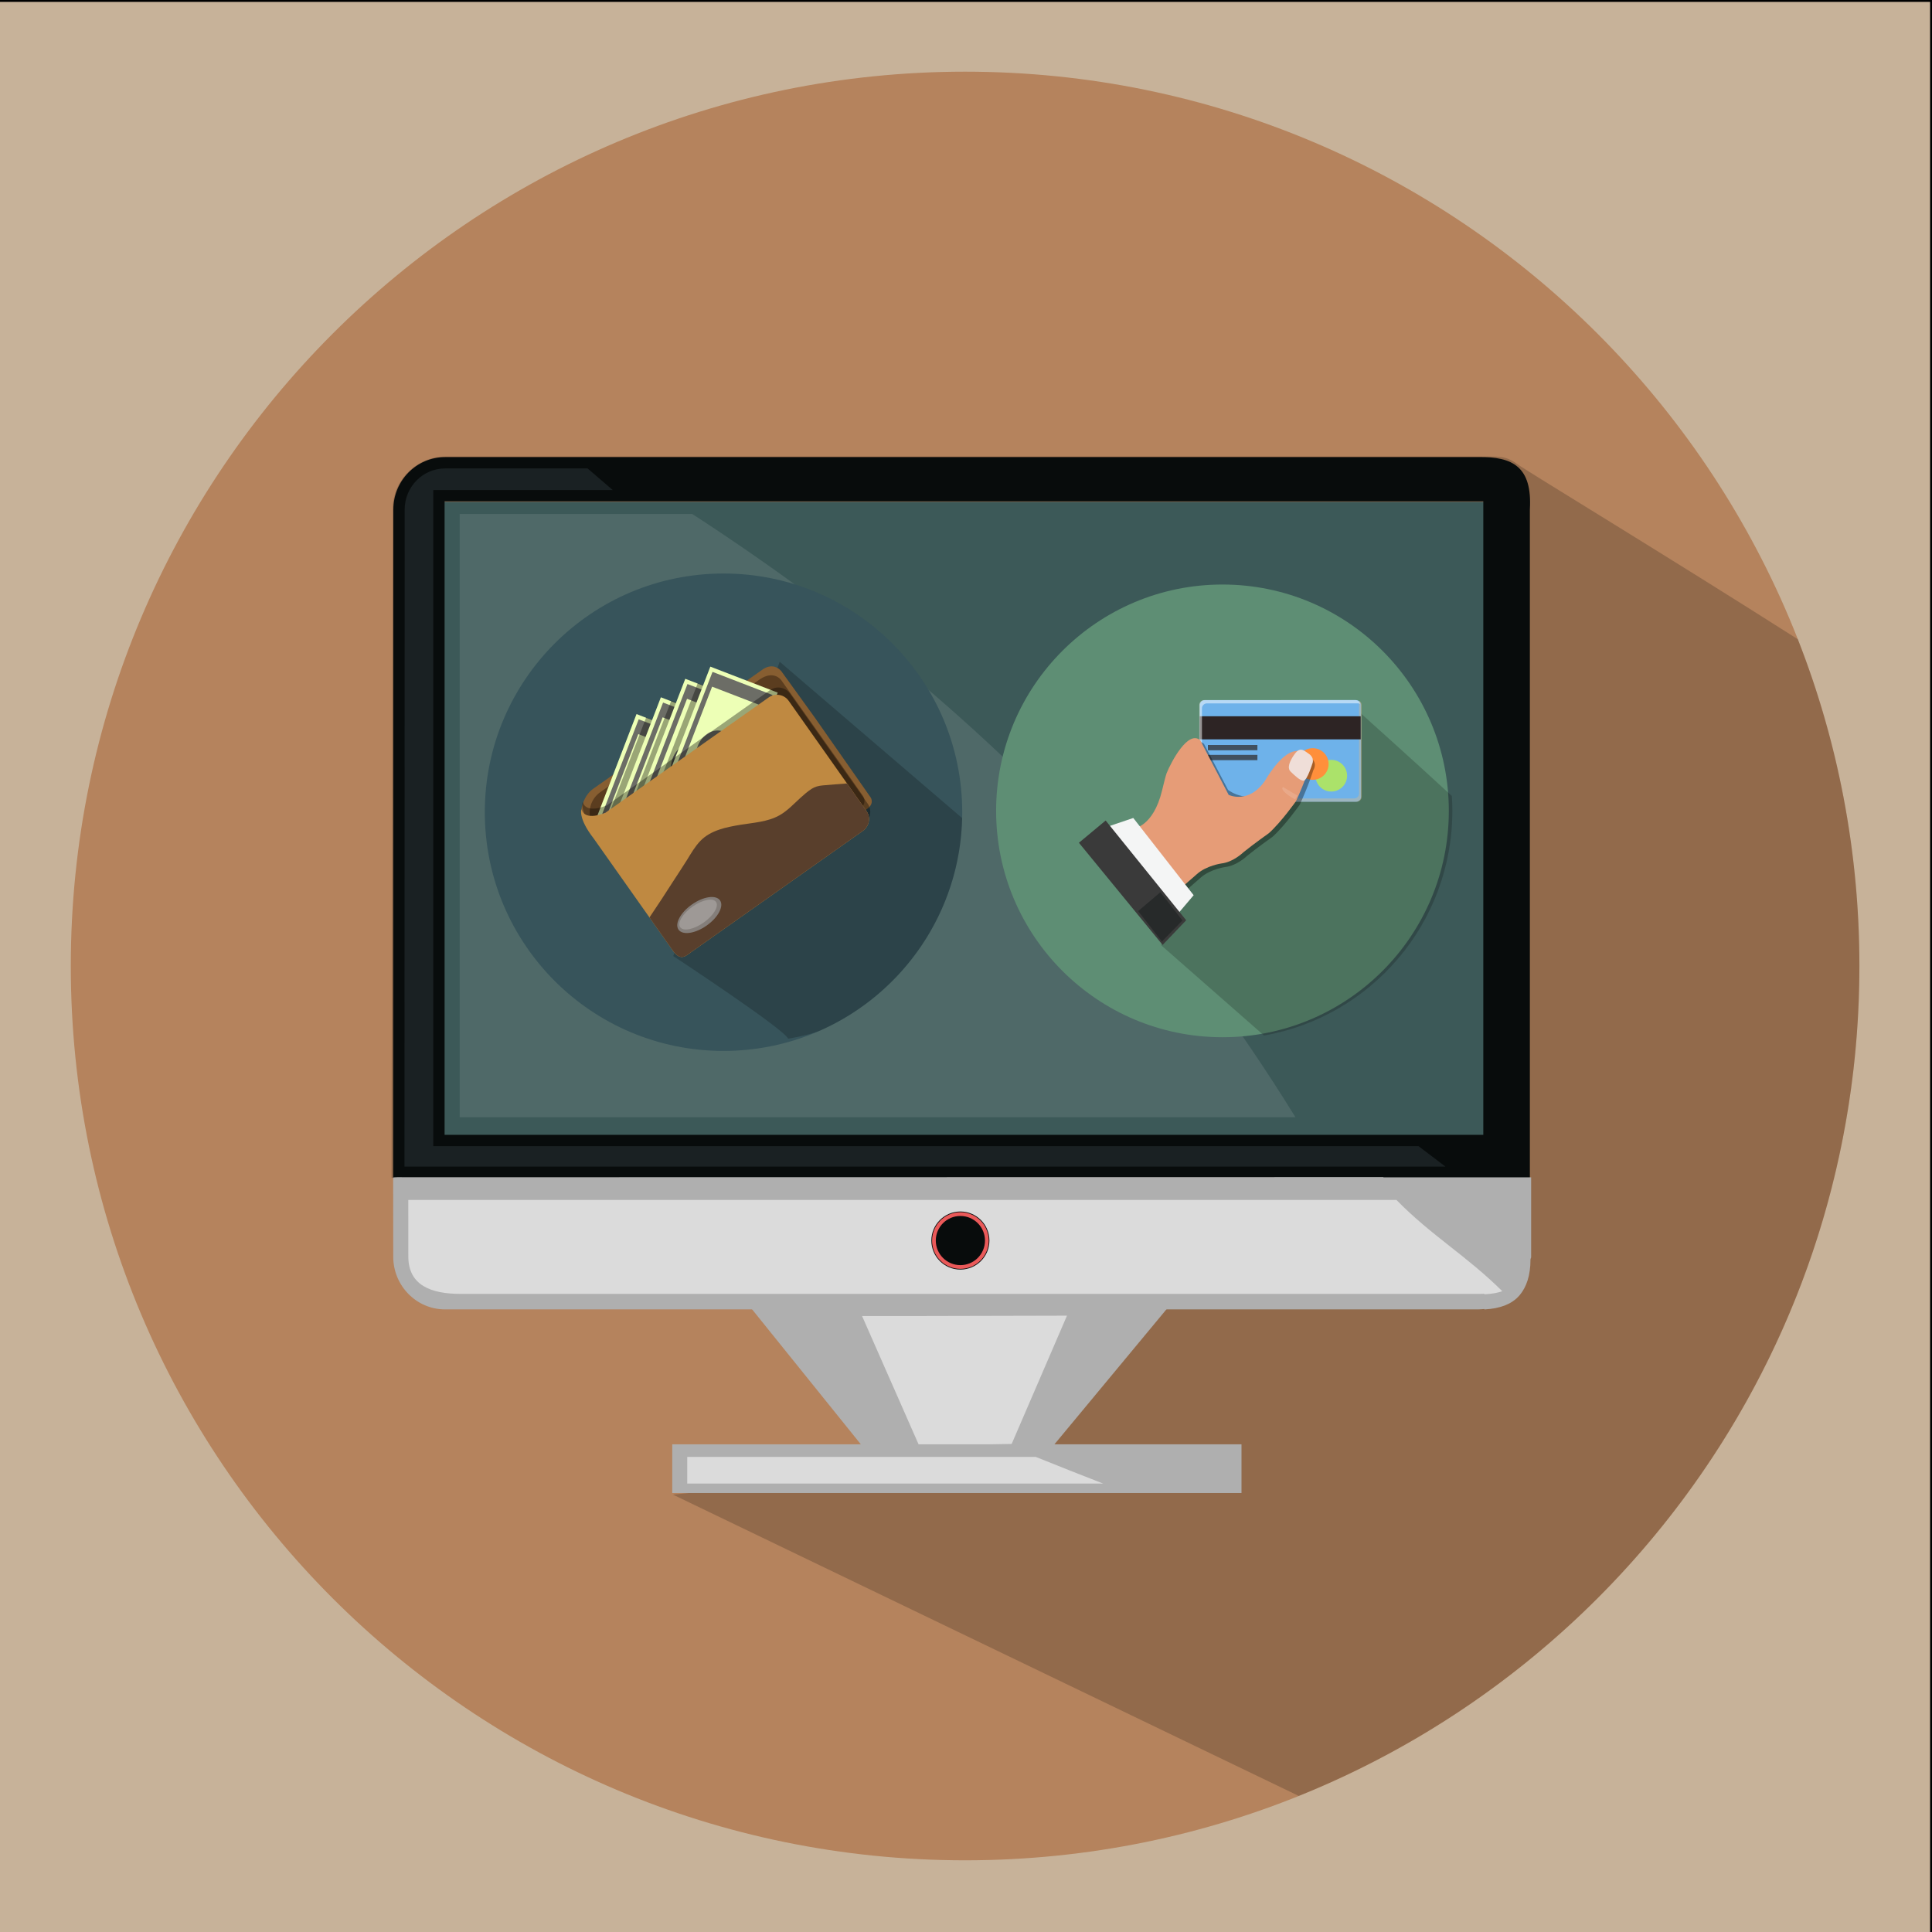 <?xml version="1.0" encoding="utf-8"?>
<!-- Generator: Adobe Illustrator 16.0.0, SVG Export Plug-In . SVG Version: 6.00 Build 0)  -->
<!DOCTYPE svg PUBLIC "-//W3C//DTD SVG 1.1//EN" "http://www.w3.org/Graphics/SVG/1.1/DTD/svg11.dtd">
<svg version="1.1" xmlns="http://www.w3.org/2000/svg" xmlns:xlink="http://www.w3.org/1999/xlink" x="0px" y="0px" width="1024px"
	 height="1024px" viewBox="0 0 1024 1024" enable-background="new 0 0 1024 1024" xml:space="preserve">
<rect x="0" y="0" width="1024" height="1024" fill="#333333" stroke="none"/>
<g id="Layer_2">
	<rect x="-0.5" y="0.5" fill="#C7B299" stroke="#000000" stroke-miterlimit="10" width="1024" height="1024"/>
</g>
<g id="Layer_1">
	<g>
		<g>
			<defs>
				<rect id="SVGID_1_" x="-0.473" width="1024.011" height="1024"/>
			</defs>
			<clipPath id="SVGID_2_">
				<use xlink:href="#SVGID_1_"  overflow="visible"/>
			</clipPath>
			<g clip-path="url(#SVGID_2_)">
				<defs>
					<rect id="SVGID_3_" x="-0.473" width="1024.011" height="1024"/>
				</defs>
				<clipPath id="SVGID_4_">
					<use xlink:href="#SVGID_3_"  overflow="visible"/>
				</clipPath>
				<g clip-path="url(#SVGID_4_)">
					<defs>
						<rect id="SVGID_5_" x="-0.473" width="1024.011" height="1024"/>
					</defs>
					<clipPath id="SVGID_6_">
						<use xlink:href="#SVGID_5_"  overflow="visible"/>
					</clipPath>
					<path clip-path="url(#SVGID_6_)" fill="#B5835D" d="M37.523,512c0-261.783,212.221-474.009,474.004-474.009
						c261.793,0,473.999,212.227,473.999,474.009c0,261.782-212.206,473.999-473.999,473.999
						C249.745,985.999,37.523,773.782,37.523,512"/>
					<g opacity="0.2" clip-path="url(#SVGID_6_)">
						<g>
							<defs>
								<rect id="SVGID_7_" x="207.528" y="241.971" width="777.998" height="709.905"/>
							</defs>
							<clipPath id="SVGID_8_">
								<use xlink:href="#SVGID_7_"  overflow="visible"/>
							</clipPath>
							<path clip-path="url(#SVGID_8_)" fill="#050505" d="M985.526,512c0-61.121-11.574-119.536-32.633-173.174
								c-68.775-43.789-144.194-89.486-148.708-92.834c-6.145-4.572-9.696-4.001-20.606-4.001H438.904H236.066
								c-15.146,0-27.93,12.494-27.93,27.825l-0.608,354.27v0.122l269.122,50.964c0,15.342,17,93.998,33,102l-152.997,14.994
								l331.712,159.711C862.552,881.794,985.526,711.273,985.526,512"/>
						</g>
					</g>
					<polygon clip-path="url(#SVGID_6_)" fill="#AFAFAF" points="618.621,693.514 398.244,693.514 459.919,770.066 555.735,769.302 
											"/>
					<g opacity="0.55" clip-path="url(#SVGID_6_)">
						<g>
							<defs>
								<rect id="SVGID_9_" x="456.91" y="697.331" width="108.613" height="68.857"/>
							</defs>
							<clipPath id="SVGID_10_">
								<use xlink:href="#SVGID_9_"  overflow="visible"/>
							</clipPath>
							<polygon clip-path="url(#SVGID_10_)" fill="#FFFFFF" points="487.95,697.515 456.91,697.515 487.158,766.188 
								536.198,765.331 565.522,697.331 							"/>
						</g>
					</g>
					<rect x="356.308" y="765.515" clip-path="url(#SVGID_6_)" fill="#AFAFAF" width="301.713" height="25.824"/>
					<g opacity="0.55" clip-path="url(#SVGID_6_)">
						<g>
							<defs>
								<rect id="SVGID_11_" x="364.258" y="772.18" width="220.474" height="14.167"/>
							</defs>
							<clipPath id="SVGID_12_">
								<use xlink:href="#SVGID_11_"  overflow="visible"/>
							</clipPath>
							<path clip-path="url(#SVGID_12_)" fill="#FFFFFF" d="M548.937,772.18H364.258v14.157h220.474
								C572.739,781.683,560.798,776.967,548.937,772.18"/>
						</g>
					</g>
					<path clip-path="url(#SVGID_6_)" fill="none" stroke="#EEC748" stroke-width="0.017" stroke-miterlimit="10" d="
						M786.671,686.001c0.061,0,0.123,0,0.205-0.011h-0.011C786.794,686.001,786.731,686.001,786.671,686.001z"/>
					<path clip-path="url(#SVGID_6_)" fill="none" stroke="#EEC748" stroke-width="0.017" stroke-miterlimit="10" d="
						M786.671,686.001c-1.042,0.061-2.122,0.071-3.245,0.061C784.549,686.072,785.629,686.062,786.671,686.001z"/>
					<path clip-path="url(#SVGID_6_)" fill="none" stroke="#EEC748" stroke-width="0.017" stroke-miterlimit="10" d="
						M801.84,681.715c-0.623,0.418-1.267,0.806-1.94,1.162C800.573,682.521,801.217,682.123,801.84,681.715z"/>
					<path clip-path="url(#SVGID_6_)" fill="none" stroke="#EEC748" stroke-width="0.017" stroke-miterlimit="10" d="
						M803.747,680.224c-0.562,0.51-1.173,0.98-1.796,1.409C802.583,681.204,803.186,680.733,803.747,680.224z"/>
					<path clip-path="url(#SVGID_6_)" fill="none" stroke="#EEC748" stroke-width="0.017" stroke-miterlimit="10" d="
						M797.276,684.031c-0.663,0.255-1.358,0.479-2.072,0.685C795.918,684.511,796.613,684.286,797.276,684.031z"/>
					<path clip-path="url(#SVGID_6_)" fill="none" stroke="#EEC748" stroke-width="0.017" stroke-miterlimit="10" d="
						M799.675,682.979c-0.652,0.327-1.317,0.653-2.021,0.919C798.357,683.633,799.022,683.307,799.675,682.979z"/>
					<path clip-path="url(#SVGID_6_)" fill="none" stroke="#EEC748" stroke-width="0.017" stroke-miterlimit="10" d="
						M810.861,667.567c0.011,8.532-1.857,6.695-5.429,10.922C809.015,674.272,810.872,676.1,810.861,667.567z"/>
					<path clip-path="url(#SVGID_6_)" fill="none" stroke="#EEC748" stroke-width="0.017" stroke-miterlimit="10" d="
						M805.433,678.489c-0.511,0.602-1.063,1.162-1.634,1.693C804.369,679.651,804.922,679.081,805.433,678.489z"/>
					<path clip-path="url(#SVGID_6_)" fill="none" stroke="#EEC748" stroke-width="0.017" stroke-miterlimit="10" d="
						M786.865,685.99L786.865,685.99c0.458-0.02,0.907-0.071,1.356-0.112C787.772,685.919,787.323,685.971,786.865,685.99z"/>
					<polygon clip-path="url(#SVGID_6_)" fill="#3C5958" points="459.502,265.998 235.526,265.998 235.526,601.996 721.387,601.996 
						793.53,601.996 793.53,265.998 					"/>
					<g opacity="0.1" clip-path="url(#SVGID_6_)">
						<g>
							<defs>
								<rect id="SVGID_13_" x="243.646" y="272.408" width="442.975" height="319.749"/>
							</defs>
							<clipPath id="SVGID_14_">
								<use xlink:href="#SVGID_13_"  overflow="visible"/>
							</clipPath>
							<path clip-path="url(#SVGID_14_)" fill="#FFFFFF" d="M585.469,456.392c-64.081-71.073-138.445-131.968-218.591-183.983
								H243.646v319.749h442.975C656.848,544.04,623.377,498.456,585.469,456.392"/>
						</g>
					</g>
					<path clip-path="url(#SVGID_6_)" fill="#080C0C" d="M783.426,242.276H438.75H235.924c-15.152,0-27.436,12.442-27.436,27.783
						l-0.107,354.331c0.148,0.04,0.321,0.03,0.235,0.03l1.719-0.092h522.839h77.688V270.06
						C812.18,247.482,801.881,241.93,783.426,242.276 M786.182,601.486h-70.603H235.644V265.732h221.178h329.359V601.486z"/>
					<g clip-path="url(#SVGID_6_)">
						<g>
							<defs>
								<rect id="SVGID_15_" x="214.383" y="248.278" width="551.741" height="370.049"/>
							</defs>
							<clipPath id="SVGID_16_">
								<use xlink:href="#SVGID_15_"  overflow="visible"/>
							</clipPath>
							<path clip-path="url(#SVGID_16_)" fill="#1A2123" d="M751.865,607.488H229.642V259.741h95.13
								c-4.451-3.817-8.894-7.635-13.341-11.462h-75.507c-11.818,0-21.439,9.778-21.439,21.781l-0.102,348.268h551.741
								C761.377,614.715,756.622,611.101,751.865,607.488"/>
						</g>
					</g>
					<path clip-path="url(#SVGID_6_)" fill="none" stroke="#EEC748" stroke-width="0.017" stroke-miterlimit="10" d="
						M791.611,685.491c-0.622,0.091-1.246,0.203-1.898,0.274C790.365,685.694,790.989,685.582,791.611,685.491z"/>
					<path clip-path="url(#SVGID_6_)" fill="none" stroke="#EEC748" stroke-width="0.017" stroke-miterlimit="10" d="
						M794.612,684.858c-0.674,0.184-1.348,0.347-2.052,0.479C793.265,685.205,793.938,685.042,794.612,684.858z"/>
					<path clip-path="url(#SVGID_6_)" fill="none" stroke="#EEC748" stroke-width="0.017" stroke-miterlimit="10" d="
						M795.204,684.716c-0.184,0.061-0.399,0.102-0.592,0.152C794.805,684.817,795.021,684.776,795.204,684.716z"/>
					<path clip-path="url(#SVGID_6_)" fill="none" stroke="#EEC748" stroke-width="0.017" stroke-miterlimit="10" d="
						M803.799,680.183c-0.021,0-0.041,0.021-0.062,0.041C803.758,680.203,803.777,680.183,803.799,680.183z"/>
					<path clip-path="url(#SVGID_6_)" fill="none" stroke="#EEC748" stroke-width="0.017" stroke-miterlimit="10" d="
						M805.433,678.489"/>
					<path clip-path="url(#SVGID_6_)" fill="none" stroke="#EEC748" stroke-width="0.017" stroke-miterlimit="10" d="
						M792.561,685.348c-0.306,0.041-0.634,0.082-0.949,0.144C791.927,685.43,792.255,685.389,792.561,685.348z"/>
					<path clip-path="url(#SVGID_6_)" fill="none" stroke="#EEC748" stroke-width="0.017" stroke-miterlimit="10" d="
						M797.654,683.898c-0.123,0.051-0.257,0.092-0.378,0.133C797.397,683.99,797.531,683.949,797.654,683.898z"/>
					<path clip-path="url(#SVGID_6_)" fill="none" stroke="#EEC748" stroke-width="0.017" stroke-miterlimit="10" d="
						M799.899,682.877c-0.061,0.041-0.143,0.062-0.225,0.103C799.757,682.938,799.839,682.918,799.899,682.877z"/>
					<path clip-path="url(#SVGID_6_)" fill="none" stroke="#EEC748" stroke-width="0.017" stroke-miterlimit="10" d="
						M789.713,685.766c-0.48,0.052-1.001,0.071-1.491,0.112C788.712,685.837,789.232,685.817,789.713,685.766z"/>
					<path clip-path="url(#SVGID_6_)" fill="none" stroke="#EEC748" stroke-width="0.017" stroke-miterlimit="10" d="
						M801.941,681.633c-0.031,0.03-0.072,0.051-0.102,0.082C801.869,681.684,801.92,681.663,801.941,681.633z"/>
					<path clip-path="url(#SVGID_6_)" fill="#AFAFAF" d="M733.328,624.003l-0.215-0.123l-518.812,0.082l-3.174-0.041
						c-1.112,0.082-2.833,0.021-2.746,0.286l0.046,41.9c0,15.342,12.279,27.896,27.437,27.896h547.502
						c1.112,0,2.192-0.123,3.245-0.184c0.02,0,0.02-0.052,0.041-0.052l0.214,0.255c0.458-0.02,0.907-0.081,1.356-0.121
						c0.49-0.041,1.011-0.082,1.491-0.123c0.652-0.082,1.276-0.194,1.898-0.286c0.305-0.062,0.644-0.103,0.949-0.144
						c0.704-0.143,1.378-0.306,2.052-0.489c0.192-0.041,0.408-0.082,0.592-0.144c0.714-0.204,1.409-0.429,2.072-0.684
						c0.121-0.051,0.255-0.082,0.378-0.132c0.703-0.276,1.368-0.592,2.021-0.919c0.082-0.041,0.153-0.062,0.225-0.103
						c0.674-0.356,1.317-0.756,1.94-1.163c0.041-0.031,0.07-0.052,0.111-0.082c0.623-0.429,1.234-0.918,1.796-1.419
						c0.011-0.01,0.03-0.03,0.052-0.03c0.57-0.531,1.123-1.103,1.634-1.694c3.571-4.226,5.776-10.392,5.756-18.924
						c0-0.43,0.348-0.838,0.348-1.276v-42.288H733.328z"/>
					<g opacity="0.55" clip-path="url(#SVGID_6_)">
						<g>
							<defs>
								<rect id="SVGID_17_" x="216.394" y="635.996" width="579.852" height="49.994"/>
							</defs>
							<clipPath id="SVGID_18_">
								<use xlink:href="#SVGID_17_"  overflow="visible"/>
							</clipPath>
							<path clip-path="url(#SVGID_18_)" fill="#FFFFFF" d="M740.146,635.996H216.394l0.03,30.02
								c0,15.331,12.284,19.761,27.436,19.761h539.505c1.112,0.021,2.192,0,3.245-0.061c0.02,0,0.02,0,0.041,0l0.214,0.274
								c0.458-0.02,0.907-0.071,1.356-0.112c0.49-0.041,1.011-0.061,1.491-0.112c0.652-0.071,1.276-0.184,1.898-0.274
								c0.315-0.062,0.644-0.103,0.949-0.144c0.704-0.143,1.378-0.306,2.052-0.489c0.192-0.041,0.408-0.082,0.592-0.143
								c0.368-0.103,0.694-0.225,1.042-0.348C777.443,665.669,758.684,654.95,740.146,635.996"/>
						</g>
					</g>
					<path clip-path="url(#SVGID_6_)" fill="#080C0C" d="M524.408,657.523c0,8.492-6.885,15.372-15.383,15.372
						c-8.491,0-15.381-6.88-15.381-15.372c0-8.493,6.89-15.393,15.381-15.393C517.523,642.131,524.408,649.03,524.408,657.523"/>
					<path clip-path="url(#SVGID_6_)" fill="#EA5959" d="M509.025,642.508c-8.288,0-15.013,6.728-15.013,15.016
						s6.726,15.005,15.013,15.005c8.295,0,15.016-6.717,15.016-15.005S517.32,642.508,509.025,642.508 M509.025,670.547
						c-7.194,0-13.034-5.828-13.034-13.023c0-7.206,5.84-13.034,13.034-13.034c7.202,0,13.035,5.828,13.035,13.034
						C522.061,664.719,516.228,670.547,509.025,670.547"/>
				</g>
			</g>
		</g>
	</g>
</g>
<g id="Layer_7">
	<path fill="#5E8E74" d="M767.906,429.783c0,66.259-53.714,119.971-119.969,119.971c-66.259,0-119.971-53.711-119.971-119.971
		c0-66.258,53.712-119.971,119.971-119.971C714.192,309.812,767.906,363.525,767.906,429.783"/>
</g>
<g id="creditcard">
	<g>
		<g>
			<defs>
				<rect id="SVGID_19_" x="513.631" y="294.539" width="270.551" height="270.552"/>
			</defs>
			<clipPath id="SVGID_20_">
				<use xlink:href="#SVGID_19_"  overflow="visible"/>
			</clipPath>
			<g clip-path="url(#SVGID_20_)">
				<defs>
					<rect id="SVGID_21_" x="513.631" y="294.539" width="270.551" height="270.552"/>
				</defs>
				<clipPath id="SVGID_22_">
					<use xlink:href="#SVGID_21_"  overflow="visible"/>
				</clipPath>
				<g clip-path="url(#SVGID_22_)">
					<defs>
						<rect id="SVGID_23_" x="513.631" y="294.539" width="270.551" height="270.552"/>
					</defs>
					<clipPath id="SVGID_24_">
						<use xlink:href="#SVGID_23_"  overflow="visible"/>
					</clipPath>
					<g opacity="0.2" clip-path="url(#SVGID_24_)">
						<g>
							<defs>
								<rect id="SVGID_25_" x="615.517" y="374.23" width="154.259" height="174.622"/>
							</defs>
							<clipPath id="SVGID_26_">
								<use xlink:href="#SVGID_25_"  overflow="visible"/>
							</clipPath>
							<path clip-path="url(#SVGID_26_)" fill="#050505" d="M769.775,429.815c0-2.662-0.095-5.302-0.264-7.918
								c-19.774-18.263-52.526-47.667-52.526-47.667l-96.712,82.44l-4.757,44.395l54.458,47.787
								C726.683,538.882,769.775,489.382,769.775,429.815"/>
						</g>
					</g>
					<path clip-path="url(#SVGID_24_)" fill="#6EB2EA" d="M721.377,373.677c0-1.451-1.174-2.626-2.623-2.626l-80.12,0.014
						c-1.451,0.003-2.624,1.176-2.624,2.624l0.008,48.632c0,1.448,1.176,2.624,2.628,2.624l80.116-0.013
						c1.449,0,2.625-1.173,2.625-2.624L721.377,373.677z"/>
					<path clip-path="url(#SVGID_24_)" fill="#ABE26A" d="M697.223,411.145c0,4.63,3.757,8.385,8.391,8.385
						c4.63,0,8.383-3.754,8.383-8.387c0-4.634-3.756-8.387-8.387-8.387C700.977,402.755,697.223,406.512,697.223,411.145"/>
					<path clip-path="url(#SVGID_24_)" fill="#FF8F3B" d="M687.414,404.937c0.003,4.63,3.757,8.384,8.389,8.384
						c4.633,0,8.386-3.754,8.383-8.387c0-4.633-3.754-8.387-8.387-8.387C691.167,396.547,687.414,400.303,687.414,404.937"/>
					<g opacity="0.4" clip-path="url(#SVGID_24_)">
						<g>
							<defs>
								<rect id="SVGID_27_" x="636.444" y="371.326" width="85.293" height="53.618"/>
							</defs>
							<clipPath id="SVGID_28_">
								<use xlink:href="#SVGID_27_"  overflow="visible"/>
							</clipPath>
							<path clip-path="url(#SVGID_28_)" fill="#E0B982" d="M720.251,371.326c0.045,0.194,0.079,0.394,0.079,0.604l0.005,48.629
								c0,1.448-1.174,2.622-2.621,2.625l-80.121,0.013c-0.415,0-0.797-0.107-1.148-0.275c0.274,1.16,1.309,2.022,2.552,2.022
								l80.116-0.01c1.448,0,2.625-1.179,2.625-2.627l-0.009-48.632C721.729,372.642,721.122,371.752,720.251,371.326"/>
						</g>
					</g>
					<rect x="635.839" y="379.631" clip-path="url(#SVGID_24_)" fill="#2D2424" width="85.365" height="12.246"/>
					<rect x="640.213" y="400.102" clip-path="url(#SVGID_24_)" fill="#41505E" width="26.244" height="2.802"/>
					<polygon clip-path="url(#SVGID_24_)" fill="#41505E" points="666.455,394.853 640.209,394.856 640.211,397.658 
						666.451,397.652 					"/>
					<g opacity="0.5" clip-path="url(#SVGID_24_)">
						<g>
							<defs>
								<rect id="SVGID_29_" x="635.662" y="371.051" width="85.289" height="53.619"/>
							</defs>
							<clipPath id="SVGID_30_">
								<use xlink:href="#SVGID_29_"  overflow="visible"/>
							</clipPath>
							<path clip-path="url(#SVGID_30_)" fill="#FFFFFF" d="M637.062,375.439c0-1.449,1.173-2.625,2.624-2.625l80.121-0.017
								c0.411,0,0.797,0.108,1.145,0.275c-0.272-1.157-1.308-2.022-2.548-2.022l-80.121,0.017c-1.447,0-2.62,1.173-2.62,2.621
								l0.005,48.632c0,1.035,0.607,1.923,1.479,2.349c-0.047-0.192-0.076-0.394-0.076-0.599L637.062,375.439z"/>
						</g>
					</g>
					<path clip-path="url(#SVGID_24_)" fill="#B1902F" d="M679.859,418.418l1.247,3.973c0,0-2.271-0.208-4.684,0.801
						L679.859,418.418z"/>
					<path clip-path="url(#SVGID_24_)" fill="#A22022" d="M680.213,422.341l-6.07,11.913c0,0-2.89-3.657-0.604-6.705l2.884-4.358
						C676.423,423.191,679.124,422.161,680.213,422.341"/>
					
						<rect x="672.166" y="429.165" transform="matrix(-0.667 -0.745 0.745 -0.667 807.266 1221.315)" clip-path="url(#SVGID_24_)" fill="#FFCC05" width="8.62" height="2.297"/>
					<polygon clip-path="url(#SVGID_24_)" fill="#B1902F" points="676.803,428.865 675.734,431.209 672.745,427.87 674.459,426.336 
											"/>
					<g opacity="0.35" clip-path="url(#SVGID_24_)">
						<g>
							<defs>
								<rect id="SVGID_31_" x="602.726" y="393.138" width="94.162" height="78.31"/>
							</defs>
							<clipPath id="SVGID_32_">
								<use xlink:href="#SVGID_31_"  overflow="visible"/>
							</clipPath>
							<path clip-path="url(#SVGID_32_)" d="M602.726,441.018c0,0,10.455-0.691,15.164-20.146c0.38-1.576,1.943-8.026,2.422-9.202
								c2.403-5.874,11.358-23.068,17.821-17.405l12.78,24.438c0,0,12.799,9.628,21.53-2.993c0,0,8.227-14.744,16.021-15.674
								c0,0,3.452-1.057,7.006,2.319c0,0,2.768,1.958,0.566,5.996c0,0-2.468,8.044-7.169,18.195c0,0-7.824,11.071-14.33,16.915
								c0,0-8.057,5.712-13.509,10.132c0,0-5.335,5.24-11.64,5.947c0,0-7.955,1.108-13.004,5.63l-7.184,6.278L602.726,441.018z"/>
						</g>
					</g>
					<path clip-path="url(#SVGID_24_)" fill="#E69C77" d="M600.759,439.113c0,0,10.459-0.69,15.162-20.143
						c0.383-1.575,1.942-8.028,2.423-9.201c2.404-5.876,11.358-23.069,17.825-17.405l15.054,28.937c0,0,10.525,5.129,19.255-7.489
						c0,0,8.229-14.747,16.017-15.677c0,0,3.452-1.054,7.013,2.32c0,0,2.767,1.955,0.565,5.995c0,0-2.47,8.048-7.172,18.196
						c0,0-7.822,11.071-14.327,16.915c0,0-8.058,5.712-13.511,10.132c0,0-5.335,5.237-11.637,5.949c0,0-7.955,1.106-13.01,5.625
						l-7.179,6.278L600.759,439.113z"/>
					<path clip-path="url(#SVGID_24_)" fill="#EFDED8" d="M686.679,399.033c0,0-5.697,6.961-2.673,9.881
						c1.966,1.904,5.288,5.184,7.084,4.822c1.796-0.364,4.454-8.88,4.454-8.88s1.581-3.196-2.124-5.534
						C691.441,398.073,689.391,395.754,686.679,399.033"/>
					<g opacity="0.25" clip-path="url(#SVGID_24_)">
						<g>
							<defs>
								<rect id="SVGID_33_" x="679.642" y="417.188" width="7.943" height="6.381"/>
							</defs>
							<clipPath id="SVGID_34_">
								<use xlink:href="#SVGID_33_"  overflow="visible"/>
							</clipPath>
							<path clip-path="url(#SVGID_34_)" fill="#F4D1C1" d="M680.074,417.188l7.511,4.444c0,0-0.867,2.115-1.336,1.924
								C684.602,422.884,677.893,418.491,680.074,417.188"/>
						</g>
					</g>
					<polygon clip-path="url(#SVGID_24_)" fill="#F4F5F5" points="621.175,488.039 583.774,439.259 600.66,433.545 632.657,474.482 
											"/>
					<polygon clip-path="url(#SVGID_24_)" fill="#3A3A3A" points="616.215,500.83 571.85,446.681 586.021,434.89 628.698,487.753 
											"/>
					<g opacity="0.5" clip-path="url(#SVGID_24_)">
						<g>
							<defs>
								<rect id="SVGID_35_" x="603.246" y="472.899" width="23.495" height="26.135"/>
							</defs>
							<clipPath id="SVGID_36_">
								<use xlink:href="#SVGID_35_"  overflow="visible"/>
							</clipPath>
							<polygon clip-path="url(#SVGID_36_)" fill="#141919" points="615.021,472.899 603.246,482.899 615.852,499.034 
								626.741,487.847 							"/>
						</g>
					</g>
				</g>
			</g>
		</g>
	</g>
</g>
<g id="wallet">
	<g>
		<g>
			<defs>
				<rect id="SVGID_37_" x="241.881" y="288.898" width="283.194" height="283.193"/>
			</defs>
			<clipPath id="SVGID_38_">
				<use xlink:href="#SVGID_37_"  overflow="visible"/>
			</clipPath>
			<g clip-path="url(#SVGID_38_)">
				<defs>
					<rect id="SVGID_39_" x="241.881" y="288.898" width="283.194" height="283.193"/>
				</defs>
				<clipPath id="SVGID_40_">
					<use xlink:href="#SVGID_39_"  overflow="visible"/>
				</clipPath>
				<g clip-path="url(#SVGID_40_)">
					<defs>
						<rect id="SVGID_41_" x="241.881" y="288.898" width="283.194" height="283.193"/>
					</defs>
					<clipPath id="SVGID_42_">
						<use xlink:href="#SVGID_41_"  overflow="visible"/>
					</clipPath>
					<path clip-path="url(#SVGID_42_)" fill="#37545B" d="M509.996,430.495c0,69.874-56.644,126.517-126.518,126.517
						s-126.52-56.644-126.52-126.517s56.646-126.52,126.52-126.52S509.996,360.621,509.996,430.495"/>
					<g opacity="0.2" clip-path="url(#SVGID_42_)">
						<g>
							<defs>
								<rect id="SVGID_43_" x="356.825" y="350.738" width="153.132" height="199.786"/>
							</defs>
							<clipPath id="SVGID_44_">
								<use xlink:href="#SVGID_43_"  overflow="visible"/>
							</clipPath>
							<path clip-path="url(#SVGID_44_)" d="M509.957,433.608l-96.706-82.87l-56.426,155.993c0,0,58.083,38.17,60.945,43.793
								c7.292-1.264,13.552-2.79,17.504-4.567C478.431,526.566,508.748,483.694,509.957,433.608"/>
						</g>
					</g>
					<path clip-path="url(#SVGID_42_)" fill="#5B3D1F" d="M311.733,435.404l-1.062-6.964l2.137-6.614l93.625-65.662l6.266,0.68
						l3.447,3.917l5.697,8.23c0,0,37.752,53.779,38.032,53.693c0.279-0.084-0.285,2.81-0.285,2.81l-2.03,2.908l-139.62,12.263
						L311.733,435.404z"/>
					<path clip-path="url(#SVGID_42_)" fill="#875E31" d="M308.164,428.88c0,0,0.932-7.062,6.242-10.812l89.642-63.111
						c0,0,5.488-4.457,10.05,0.765l17.817,24.681l29.572,42.29c0,0,1.948,2.895-1.301,5.577l-2.307,1.82l-0.795-2.64
						c0,0,2.252-2.17,0.335-5.571l-13.335-19.018l-30.061-42.432c0,0-3.749-5.308-11.119-0.492l-8.008,5.56l-76.962,54.541
						c0,0-6.399,4.131-5.267,12.745l-3.554-0.499L308.164,428.88z"/>
					<polygon clip-path="url(#SVGID_42_)" fill="#EDFFB6" points="370.775,398.209 373.076,392.24 337.367,378.474 314.415,438.011 
											"/>
					<polygon clip-path="url(#SVGID_42_)" fill="#6C6D66" points="321.328,433.128 338.306,389.089 365.171,399.448 
						363.729,403.183 367.706,400.378 370.349,393.521 338.53,381.253 317.486,435.842 					"/>
					<path clip-path="url(#SVGID_42_)" fill="#6C6D66" d="M347.242,414.828c-0.836-0.838-1.821-1.514-2.957-1.951
						c-5.157-1.984-11.257,1.494-13.62,7.769c-0.824,2.187-1.079,4.418-0.853,6.49L347.242,414.828z"/>
					<path clip-path="url(#SVGID_42_)" fill="#EDFFB6" d="M340.219,419.789l0.49-1.277l-1.902-0.734
						c-0.184,0.199-0.361,0.401-0.539,0.606c-0.178,0.207-0.348,0.418-0.517,0.633c-0.163,0.216-0.324,0.443-0.48,0.68
						c-0.154,0.24-0.31,0.48-0.465,0.725l-0.726-0.282l-1.124,2.913l0.412,0.159L340.219,419.789z"/>
					<g opacity="0.35" clip-path="url(#SVGID_42_)">
						<g>
							<defs>
								<rect id="SVGID_45_" x="322.395" y="380.279" width="54.811" height="52.095"/>
							</defs>
							<clipPath id="SVGID_46_">
								<use xlink:href="#SVGID_45_"  overflow="visible"/>
							</clipPath>
							<polygon clip-path="url(#SVGID_46_)" points="377.206,393.668 342.479,380.28 322.395,432.375 							"/>
						</g>
					</g>
					<polygon clip-path="url(#SVGID_42_)" fill="#EDFFB6" points="383.803,389.01 385.985,383.352 350.275,369.583 327.441,428.811 
											"/>
					<polygon clip-path="url(#SVGID_42_)" fill="#6C6D66" points="334.355,423.929 351.213,380.2 378.078,390.557 376.757,393.985 
						380.735,391.179 383.258,384.631 351.438,372.363 330.513,426.643 					"/>
					<path clip-path="url(#SVGID_42_)" fill="#6C6D66" d="M360.018,405.806c-0.808-0.776-1.747-1.406-2.823-1.818
						c-5.161-1.984-11.258,1.492-13.62,7.767c-0.799,2.113-1.059,4.269-0.872,6.279L360.018,405.806z"/>
					<path clip-path="url(#SVGID_42_)" fill="#EDFFB6" d="M353.245,410.589l0.373-0.967l-1.906-0.734
						c-0.181,0.198-0.361,0.402-0.537,0.608c-0.177,0.206-0.35,0.417-0.516,0.631c-0.167,0.218-0.328,0.444-0.483,0.681
						c-0.156,0.238-0.311,0.478-0.463,0.722l-0.729-0.28l-1.12,2.913l0.207,0.08L353.245,410.589z"/>
					<g opacity="0.35" clip-path="url(#SVGID_42_)">
						<g>
							<defs>
								<rect id="SVGID_47_" x="335.95" y="371.327" width="54.158" height="51.475"/>
							</defs>
							<clipPath id="SVGID_48_">
								<use xlink:href="#SVGID_47_"  overflow="visible"/>
							</clipPath>
							<polygon clip-path="url(#SVGID_48_)" points="390.108,384.558 355.794,371.327 335.95,422.802 							"/>
						</g>
					</g>
					<polygon clip-path="url(#SVGID_42_)" fill="#EDFFB6" points="396.378,380.129 398.917,373.542 363.21,359.773 340.015,419.932 
											"/>
					<polygon clip-path="url(#SVGID_42_)" fill="#6C6D66" points="346.931,415.048 364.147,370.391 391.012,380.748 
						389.332,385.106 393.307,382.297 396.192,374.82 364.37,362.552 343.086,417.762 					"/>
					<path clip-path="url(#SVGID_42_)" fill="#6C6D66" d="M373.35,396.392c-0.887-0.967-1.968-1.732-3.221-2.215
						c-5.161-1.984-11.258,1.493-13.624,7.767c-0.881,2.335-1.118,4.726-0.808,6.912L373.35,396.392z"/>
					<path clip-path="url(#SVGID_42_)" fill="#EDFFB6" d="M361.514,404.75l4.307-3.041l0.729-1.898l-1.903-0.735
						c-0.18,0.2-0.361,0.401-0.54,0.606c-0.177,0.207-0.347,0.418-0.514,0.634c-0.167,0.216-0.327,0.443-0.483,0.682
						c-0.155,0.237-0.31,0.476-0.463,0.722l-0.728-0.281l-1.121,2.911l0.745,0.288C361.533,404.676,361.524,404.714,361.514,404.75"
						/>
					<g opacity="0.35" clip-path="url(#SVGID_42_)">
						<g>
							<defs>
								<rect id="SVGID_49_" x="350.335" y="362.103" width="53.177" height="50.543"/>
							</defs>
							<clipPath id="SVGID_50_">
								<use xlink:href="#SVGID_49_"  overflow="visible"/>
							</clipPath>
							<polygon clip-path="url(#SVGID_50_)" points="403.512,375.092 369.818,362.103 350.335,412.646 							"/>
						</g>
					</g>
					<polygon clip-path="url(#SVGID_42_)" fill="#EDFFB6" points="411.211,369.654 412.201,367.096 376.491,353.33 354.852,409.455 
											"/>
					<polygon clip-path="url(#SVGID_42_)" fill="#6C6D66" points="361.765,404.572 377.428,363.946 404.293,374.303 
						404.167,374.629 408.144,371.822 409.471,368.375 377.651,356.109 357.923,407.287 					"/>
					<path clip-path="url(#SVGID_42_)" fill="#6C6D66" d="M384.697,388.378c-0.408-0.246-0.833-0.47-1.29-0.647
						c-5.16-1.981-11.258,1.494-13.621,7.771c-0.508,1.342-0.791,2.703-0.89,4.033L384.697,388.378z"/>
					<path clip-path="url(#SVGID_42_)" fill="#EDFFB6" d="M378.408,392.819l-0.479-0.185c-0.184,0.198-0.361,0.397-0.539,0.605
						c-0.178,0.207-0.348,0.417-0.515,0.634c-0.017,0.016-0.027,0.04-0.044,0.059L378.408,392.819z"/>
					<g opacity="0.35" clip-path="url(#SVGID_42_)">
						<g>
							<defs>
								<rect id="SVGID_51_" x="308.636" y="364.397" width="152.612" height="138.974"/>
							</defs>
							<clipPath id="SVGID_52_">
								<use xlink:href="#SVGID_51_"  overflow="visible"/>
							</clipPath>
							<path clip-path="url(#SVGID_52_)" d="M408.096,365.792l-86.703,61.227l-0.042-0.065c0,0-10.605,4.771-12.522-1.929
								c0,0-1.943,4.67,6.531,15.571l41.152,58.276c4.635,7.111,7.176,4.252,10.608,1.827l90.906-64.198
								c3.435-2.424,4.252-7.173,1.826-10.605l-41.151-58.277C416.277,364.186,411.528,363.367,408.096,365.792"/>
						</g>
					</g>
					<path clip-path="url(#SVGID_42_)" fill="#BF8941" d="M407.433,369.648l-86.704,61.228l-0.042-0.067
						c0,0-10.606,4.772-12.523-1.929c0,0-1.942,4.67,6.532,15.571l41.154,58.275c4.632,7.11,7.17,4.251,10.603,1.827l90.91-64.198
						c3.435-2.424,4.25-7.172,1.826-10.605l-41.151-58.274C415.613,368.041,410.866,367.223,407.433,369.648"/>
					<path clip-path="url(#SVGID_42_)" fill="#593F2C" d="M435.927,416.292c-2.098,0.199-4.051,0.695-5.829,1.861
						c-2.089,1.369-3.998,3.038-5.841,4.713c-3.532,3.213-6.874,6.854-11.062,9.231c-6.261,3.551-13.801,3.914-20.766,5.064
						c-7.424,1.227-15.757,2.866-21.205,8.521c-2.891,2.995-4.943,6.623-7.118,10.138c-2.281,3.682-4.712,7.277-7.058,10.917
						c-4.215,6.549-8.435,13.096-12.816,19.538l11.616,16.451c4.635,7.109,7.173,4.25,10.605,1.825l90.91-64.198
						c3.435-2.424,4.25-7.172,1.826-10.605l-10.247-14.509C444.601,415.582,440.253,415.886,435.927,416.292"/>
					<path clip-path="url(#SVGID_42_)" fill="#847E7A" d="M381.626,477.218c2.171,3.077-0.99,9.044-7.06,13.332
						c-6.075,4.288-12.757,5.271-14.928,2.197c-2.174-3.076,0.988-9.045,7.063-13.333
						C372.771,475.126,379.456,474.143,381.626,477.218"/>
					<g opacity="0.6" clip-path="url(#SVGID_42_)">
						<g>
							<defs>
								<rect id="SVGID_53_" x="360.068" y="476.83" width="19.89" height="15.827"/>
							</defs>
							<clipPath id="SVGID_54_">
								<use xlink:href="#SVGID_53_"  overflow="visible"/>
							</clipPath>
							<path clip-path="url(#SVGID_54_)" fill="#AFABA8" d="M379.5,478.042c1.64,2.324-1.276,7.208-6.518,10.91
								c-5.239,3.699-10.816,4.815-12.457,2.493c-1.644-2.324,1.275-7.207,6.514-10.908
								C372.282,476.835,377.86,475.719,379.5,478.042"/>
						</g>
					</g>
				</g>
			</g>
		</g>
	</g>
</g>
</svg>
